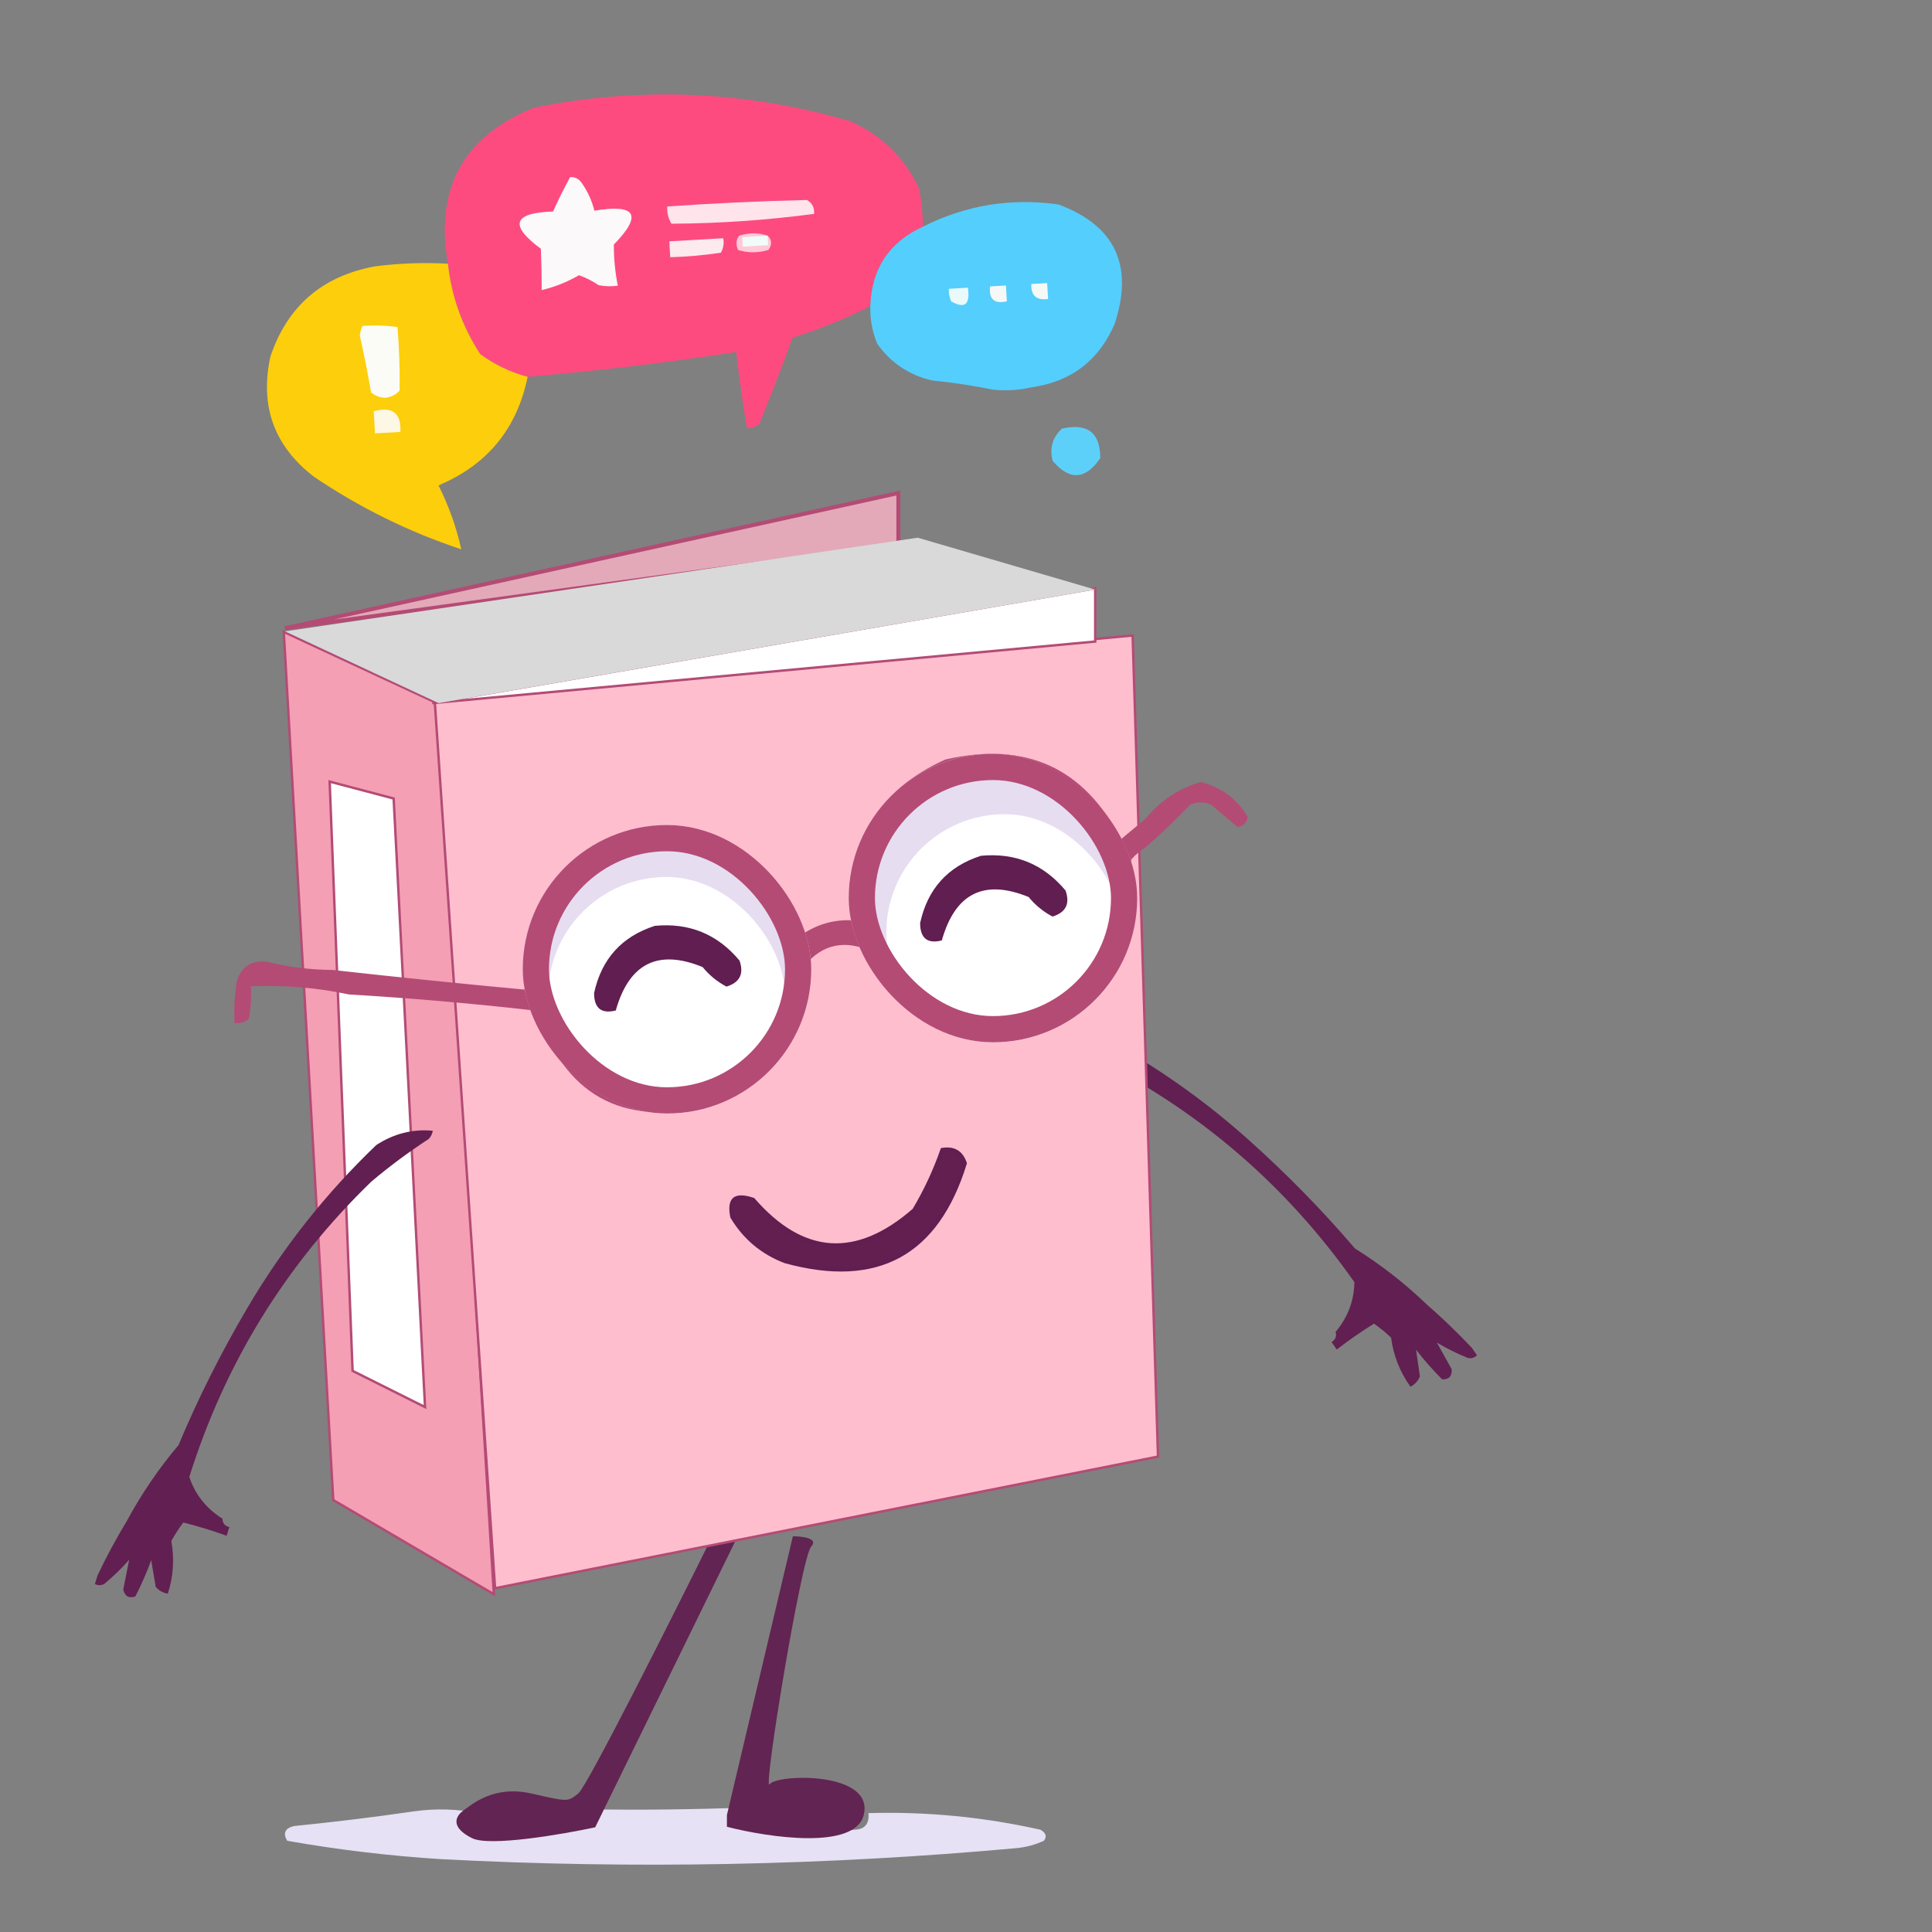 <svg width="124" height="124" viewBox="0 0 124 124" fill="none" xmlns="http://www.w3.org/2000/svg">
<rect x="0" y="0" width="124" height="124" fill="#808080" stroke="none"/>
<path fill-rule="evenodd" clip-rule="evenodd" d="M85.721 85.486C85.801 85.762 85.715 85.979 85.464 86.137C85.575 86.296 85.685 86.456 85.796 86.615C86.58 86.009 87.378 85.455 88.188 84.954C88.571 85.227 88.936 85.525 89.281 85.849C89.433 87.003 89.848 88.054 90.526 89.002C90.812 88.854 91.014 88.635 91.133 88.344C91.047 87.765 90.964 87.193 90.885 86.626C91.406 87.301 91.966 87.936 92.563 88.533C93.005 88.54 93.207 88.321 93.17 87.875C92.854 87.307 92.538 86.738 92.222 86.17C92.855 86.549 93.516 86.877 94.206 87.155C94.436 87.205 94.632 87.148 94.795 86.983C94.685 86.823 94.574 86.664 94.463 86.504C93.548 85.532 92.598 84.616 91.611 83.758C90.19 82.389 88.641 81.18 86.965 80.131C84.847 77.653 82.55 75.309 80.074 73.101C76.723 70.109 73.032 67.631 69.002 65.665C67.704 65.309 66.459 65.387 65.264 65.897C65.357 66.082 65.494 66.223 65.676 66.32C67.152 66.726 68.597 67.219 70.012 67.8C76.872 71.192 82.51 76.021 86.925 82.286C86.916 83.469 86.515 84.535 85.721 85.486Z" fill="#612051"/>
<path fill-rule="evenodd" clip-rule="evenodd" d="M59.24 14.547C57.067 15.544 55.94 17.243 55.859 19.644C54.267 20.454 52.604 21.129 50.872 21.669C50.192 23.521 49.482 25.366 48.742 27.203C48.511 27.406 48.243 27.49 47.94 27.454C47.665 25.84 47.435 24.22 47.249 22.593C42.807 23.275 38.345 23.806 33.865 24.185C32.772 23.897 31.757 23.411 30.819 22.728C29.662 20.94 28.971 19.006 28.747 16.926C27.902 12.066 29.75 8.726 34.293 6.906C41.123 5.542 47.878 5.831 54.559 7.774C56.58 8.672 58.059 10.118 58.996 12.111C59.145 12.916 59.226 13.729 59.24 14.547Z" fill="#FD4B80"/>
<path fill-rule="evenodd" clip-rule="evenodd" d="M36.593 11.367C36.902 11.351 37.148 11.473 37.329 11.732C37.717 12.284 37.989 12.88 38.148 13.523C40.834 13.073 41.25 13.797 39.397 15.697C39.394 16.582 39.479 17.462 39.652 18.337C39.241 18.393 38.832 18.383 38.425 18.305C38.026 18.035 37.605 17.822 37.162 17.664C36.405 18.1 35.606 18.419 34.767 18.619C34.768 17.729 34.751 16.845 34.716 15.968C32.668 14.457 32.928 13.66 35.496 13.574C35.837 12.818 36.203 12.082 36.593 11.367Z" fill="#FBF9FA"/>
<path fill-rule="evenodd" clip-rule="evenodd" d="M42.829 13.252C45.812 13.045 48.799 12.906 51.789 12.835C52.129 13.029 52.282 13.326 52.249 13.727C49.216 14.131 46.166 14.341 43.097 14.359C42.892 14.024 42.803 13.655 42.829 13.252Z" fill="#FFE4EC"/>
<path fill-rule="evenodd" clip-rule="evenodd" d="M42.959 15.49C44.112 15.424 45.265 15.357 46.418 15.29C46.481 15.622 46.431 15.931 46.268 16.218C45.19 16.382 44.107 16.479 43.017 16.508C42.998 16.169 42.978 15.83 42.959 15.49Z" fill="#FCEAEF"/>
<path fill-rule="evenodd" clip-rule="evenodd" d="M55.859 19.644C55.94 17.242 57.067 15.543 59.24 14.547C61.981 13.165 64.88 12.69 67.938 13.124C71.569 14.477 72.772 17.028 71.546 20.777C70.528 23.148 68.735 24.511 66.168 24.866C65.362 25.049 64.547 25.096 63.726 25.008C62.436 24.745 61.131 24.548 59.812 24.418C58.338 24.068 57.169 23.285 56.306 22.068C55.985 21.298 55.836 20.49 55.859 19.644Z" fill="#54CEFD"/>
<path fill-rule="evenodd" clip-rule="evenodd" d="M49.267 15.125C49.548 15.391 49.566 15.696 49.32 16.041C48.666 16.238 48.02 16.242 47.381 16.051C47.216 15.731 47.232 15.424 47.43 15.129C48.071 14.928 48.683 14.926 49.267 15.125Z" fill="#FFC9D9"/>
<path fill-rule="evenodd" clip-rule="evenodd" d="M49.268 15.125C49.28 15.328 49.291 15.532 49.303 15.736C48.761 15.767 48.218 15.798 47.675 15.83C47.663 15.626 47.652 15.423 47.64 15.219C48.183 15.188 48.725 15.156 49.268 15.125Z" fill="#F1FCF8"/>
<path fill-rule="evenodd" clip-rule="evenodd" d="M28.748 16.926C28.971 19.006 29.662 20.94 30.819 22.728C31.757 23.411 32.772 23.897 33.865 24.185C33.184 27.515 31.276 29.838 28.142 31.153C28.8 32.458 29.288 33.825 29.605 35.255C26.244 34.141 23.091 32.588 20.146 30.595C17.598 28.636 16.666 26.069 17.352 22.896C18.439 19.654 20.676 17.72 24.061 17.096C25.618 16.895 27.18 16.839 28.748 16.926Z" fill="#FDCE0B"/>
<path fill-rule="evenodd" clip-rule="evenodd" d="M63.546 18.382C63.885 18.362 64.224 18.342 64.564 18.323C64.583 18.662 64.603 19.001 64.623 19.34C63.816 19.523 63.457 19.204 63.546 18.382Z" fill="#F6F8F8"/>
<path fill-rule="evenodd" clip-rule="evenodd" d="M60.9 18.535C61.307 18.511 61.714 18.488 62.121 18.464C62.277 19.55 61.92 19.843 61.049 19.343C60.934 19.086 60.884 18.816 60.9 18.535Z" fill="#EAF9F9"/>
<path fill-rule="evenodd" clip-rule="evenodd" d="M66.191 18.228C66.531 18.209 66.87 18.189 67.209 18.169C67.229 18.509 67.248 18.848 67.268 19.187C66.524 19.295 66.166 18.975 66.191 18.228Z" fill="#F5FAF7"/>
<path fill-rule="evenodd" clip-rule="evenodd" d="M23.261 20.92C24.016 20.86 24.766 20.885 25.511 20.993C25.624 22.35 25.669 23.709 25.645 25.07C25.419 25.325 25.122 25.478 24.753 25.53C24.381 25.521 24.068 25.403 23.814 25.176C23.606 23.957 23.366 22.746 23.093 21.542C23.117 21.319 23.174 21.112 23.261 20.92Z" fill="#FBFCF6"/>
<path fill-rule="evenodd" clip-rule="evenodd" d="M23.986 26.391C25.189 26.07 25.76 26.514 25.697 27.721C25.154 27.753 24.611 27.784 24.069 27.816C24.041 27.341 24.013 26.866 23.986 26.391Z" fill="#FDF7E5"/>
<path fill-rule="evenodd" clip-rule="evenodd" d="M68.158 27.508C69.803 27.141 70.623 27.774 70.616 29.407C69.669 30.798 68.651 30.857 67.564 29.584C67.35 28.773 67.548 28.081 68.158 27.508Z" fill="#5DD0FA"/>
<path fill-rule="evenodd" clip-rule="evenodd" d="M37.858 115.187C38.064 115.44 38.138 115.755 38.079 116.134C41.317 116.173 44.555 116.134 47.792 116.015C47.917 115.78 48.064 115.583 48.234 115.424C48.632 115.893 49 116.405 49.337 116.962C51.146 117.502 52.986 117.66 54.856 117.435C55.507 117.409 55.801 117.054 55.739 116.37C59.456 116.262 63.136 116.617 66.777 117.435C67.136 117.637 67.209 117.874 66.998 118.145C66.436 118.404 65.847 118.561 65.232 118.618C52.962 119.733 40.673 119.97 28.366 119.328C25.033 119.12 21.722 118.726 18.431 118.145C18.146 117.651 18.294 117.335 18.873 117.199C21.46 116.941 24.036 116.625 26.599 116.252C27.979 116.061 29.34 116.1 30.683 116.37C30.776 116.073 30.959 115.915 31.235 115.897C31.196 116.484 31.417 116.918 31.898 117.199C33.894 117.681 35.881 117.642 37.858 117.08C37.957 116.478 37.957 115.847 37.858 115.187Z" fill="#E6E1F4"/>
<path d="M46.655 116.494L50.888 98.602C51.489 98.602 52.566 98.734 52.064 99.261C51.437 99.921 48.929 115.176 49.399 114.516C49.869 113.857 56.141 113.669 55.435 116.494C54.871 118.754 49.347 117.938 46.655 117.247V116.494Z" fill="#622452"/>
<path d="M47.346 98.602H45.718C43.083 103.924 37.673 114.676 37.115 115.11C36.418 115.652 36.495 115.652 34.093 115.11C31.691 114.567 30.296 115.807 29.753 116.195C29.211 116.582 28.901 117.28 30.296 117.977C31.412 118.535 36.031 117.745 38.201 117.28L47.346 98.602Z" fill="#622452"/>
<path d="M18.213 40.555L28.21 45.205L31.698 102.322L21.39 96.277L18.213 40.555Z" fill="#F49FB4" stroke="#B44B75" stroke-width="0.155"/>
<path d="M72.695 40.787L27.9 44.972L31.775 101.935L74.323 93.487L72.695 40.787Z" fill="#FEBECE" stroke="#B44B75" stroke-width="0.155"/>
<path d="M25.265 51.25L21.158 50.165L22.63 87.985L27.28 90.31L25.265 51.25Z" fill="white" stroke="#B44B75" stroke-width="0.155"/>
<path d="M73.605 52.652L73.615 52.644L73.623 52.633C74.535 51.509 75.68 50.741 77.064 50.327C78.315 50.649 79.271 51.354 79.941 52.448C79.917 52.601 79.863 52.71 79.787 52.786C79.713 52.86 79.608 52.913 79.461 52.937C78.917 52.48 78.364 52.012 77.802 51.533L77.785 51.519L77.765 51.511C77.297 51.324 76.825 51.324 76.357 51.511L76.331 51.522L76.311 51.543C75.382 52.516 74.426 53.428 73.444 54.28C73.096 54.494 72.783 54.763 72.504 55.087L72.471 55.126L72.473 55.177C72.605 58.963 71.185 61.978 68.209 64.237C65.686 65.461 63.423 65.795 61.412 65.26C59.398 64.724 57.613 63.312 56.063 60.999L56.042 60.968L56.009 60.953C55.128 60.551 54.307 60.423 53.551 60.583C52.795 60.743 52.121 61.189 51.527 61.906L51.499 61.94L51.497 61.984C51.395 64.119 50.835 65.926 49.824 67.41C48.815 68.891 47.351 70.059 45.425 70.911C42.656 71.539 40.38 71.339 38.585 70.335C36.787 69.329 35.448 67.503 34.578 64.834L34.553 64.754L34.469 64.744C30.459 64.284 26.44 63.935 22.41 63.695C20.365 63.26 18.26 63.085 16.095 63.17L15.961 63.175L15.969 63.309C16.011 63.986 15.97 64.659 15.849 65.327C15.65 65.479 15.427 65.55 15.177 65.54C15.143 64.712 15.188 63.887 15.311 63.066C15.445 62.595 15.664 62.271 15.957 62.076C16.25 61.88 16.635 61.802 17.125 61.857C18.508 62.202 19.912 62.377 21.336 62.383C25.576 62.858 29.857 63.295 34.18 63.694L34.335 63.708L34.322 63.553C34.064 60.325 35.178 57.705 37.671 55.678C40.669 54.255 43.275 53.932 45.501 54.681C47.73 55.431 49.605 57.266 51.118 60.215L51.189 60.353L51.314 60.259C52.447 59.402 53.724 59.061 55.152 59.236L55.325 59.257L55.297 59.084C54.897 56.656 55.154 54.599 56.054 52.904C56.954 51.213 58.503 49.868 60.716 48.874C63.262 48.287 65.452 48.418 67.296 49.254C69.142 50.091 70.655 51.642 71.832 53.922L71.907 54.068L72.033 53.962C72.568 53.512 73.092 53.075 73.605 52.652Z" fill="#B44B75" stroke="#B44B75" stroke-width="0.262"/>
<g clip-path="url(#clip0_118_164)">
<rect x="33.551" y="52.951" width="18.517" height="18.517" rx="9.258" fill="#E6DDF1"/>
<rect x="35.184" y="56.287" width="15.19" height="15.19" rx="7.595" fill="white"/>
<path fill-rule="evenodd" clip-rule="evenodd" d="M42.03 59.422C44.238 59.213 46.049 59.956 47.463 61.651C47.762 62.501 47.483 63.058 46.627 63.322C46.039 63.014 45.528 62.596 45.095 62.068C42.234 60.898 40.377 61.827 39.522 64.855C38.599 65.087 38.135 64.716 38.129 63.74C38.606 61.546 39.906 60.106 42.03 59.422Z" fill="#601E51"/>
</g>
<rect x="34.393" y="53.793" width="16.833" height="16.833" rx="8.417" stroke="#B44B75" stroke-width="1.683"/>
<g clip-path="url(#clip1_118_164)">
<rect x="54.472" y="48.382" width="18.517" height="18.517" rx="9.258" fill="#E6DDF1"/>
<rect x="56.885" y="52.257" width="15.19" height="15.19" rx="7.595" fill="white"/>
<path fill-rule="evenodd" clip-rule="evenodd" d="M62.956 54.926C65.163 54.718 66.975 55.461 68.389 57.155C68.688 58.006 68.409 58.563 67.553 58.827C66.965 58.518 66.454 58.1 66.02 57.573C63.16 56.403 61.302 57.332 60.448 60.359C59.525 60.592 59.06 60.22 59.055 59.245C59.532 57.051 60.832 55.611 62.956 54.926Z" fill="#601E51"/>
</g>
<rect x="55.314" y="49.224" width="16.833" height="16.833" rx="8.417" stroke="#B44B75" stroke-width="1.683"/>
<path d="M57.66 34.936L18.29 40.322L57.66 31.642V32.645V34.936Z" fill="#E3A9B8" stroke="#B44B75" stroke-width="0.258"/>
<path d="M70.293 41.175L27.745 45.127L70.293 37.765V41.175Z" fill="white" stroke="#B44B75" stroke-width="0.155"/>
<path d="M58.9 34.51L18.29 40.523L28.152 45.127L70.293 37.842L58.9 34.51Z" fill="#D9D9D9"/>
<path d="M58.669 77.693L58.686 77.678L58.698 77.659C59.426 76.435 60.025 75.152 60.493 73.81C60.862 73.754 61.153 73.799 61.378 73.931C61.61 74.066 61.792 74.303 61.914 74.663C61.013 77.581 59.606 79.544 57.708 80.584C55.801 81.628 53.372 81.755 50.402 80.938C48.941 80.379 47.811 79.432 47.008 78.094C46.948 77.794 46.936 77.554 46.963 77.369C46.991 77.18 47.059 77.058 47.152 76.981C47.247 76.904 47.387 76.858 47.59 76.861C47.786 76.863 48.031 76.911 48.328 77.011C49.905 78.824 51.562 79.808 53.297 79.927C55.042 80.046 56.834 79.29 58.669 77.693Z" fill="#621F50" stroke="#601E51" stroke-width="0.279"/>
<path fill-rule="evenodd" clip-rule="evenodd" d="M14.275 97.471C14.283 97.759 14.43 97.94 14.718 98.013C14.661 98.198 14.604 98.384 14.548 98.57C13.616 98.231 12.688 97.948 11.763 97.718C11.481 98.095 11.225 98.49 10.995 98.904C11.202 100.049 11.128 101.177 10.772 102.286C10.454 102.233 10.195 102.086 9.993 101.845C9.898 101.268 9.802 100.697 9.705 100.133C9.414 100.935 9.075 101.711 8.689 102.461C8.27 102.603 8.011 102.456 7.91 102.02C8.037 101.382 8.165 100.744 8.292 100.107C7.805 100.661 7.276 101.175 6.704 101.651C6.5 101.768 6.296 101.773 6.09 101.666C6.147 101.48 6.203 101.295 6.26 101.109C6.834 99.904 7.46 98.742 8.138 97.624C9.074 95.886 10.18 94.263 11.456 92.752C12.716 89.746 14.188 86.813 15.872 83.954C18.151 80.082 20.909 76.596 24.147 73.494C25.274 72.759 26.484 72.452 27.777 72.574C27.745 72.778 27.658 72.954 27.514 73.103C26.233 73.939 25.007 74.85 23.837 75.835C18.34 81.159 14.444 87.478 12.151 94.792C12.521 95.915 13.229 96.808 14.275 97.471Z" fill="#612051"/>
<defs>
<clipPath id="clip0_118_164">
<rect x="33.551" y="52.951" width="18.517" height="18.517" rx="9.258" fill="white"/>
</clipPath>
<clipPath id="clip1_118_164">
<rect x="54.472" y="48.382" width="18.517" height="18.517" rx="9.258" fill="white"/>
</clipPath>
</defs>
</svg>
